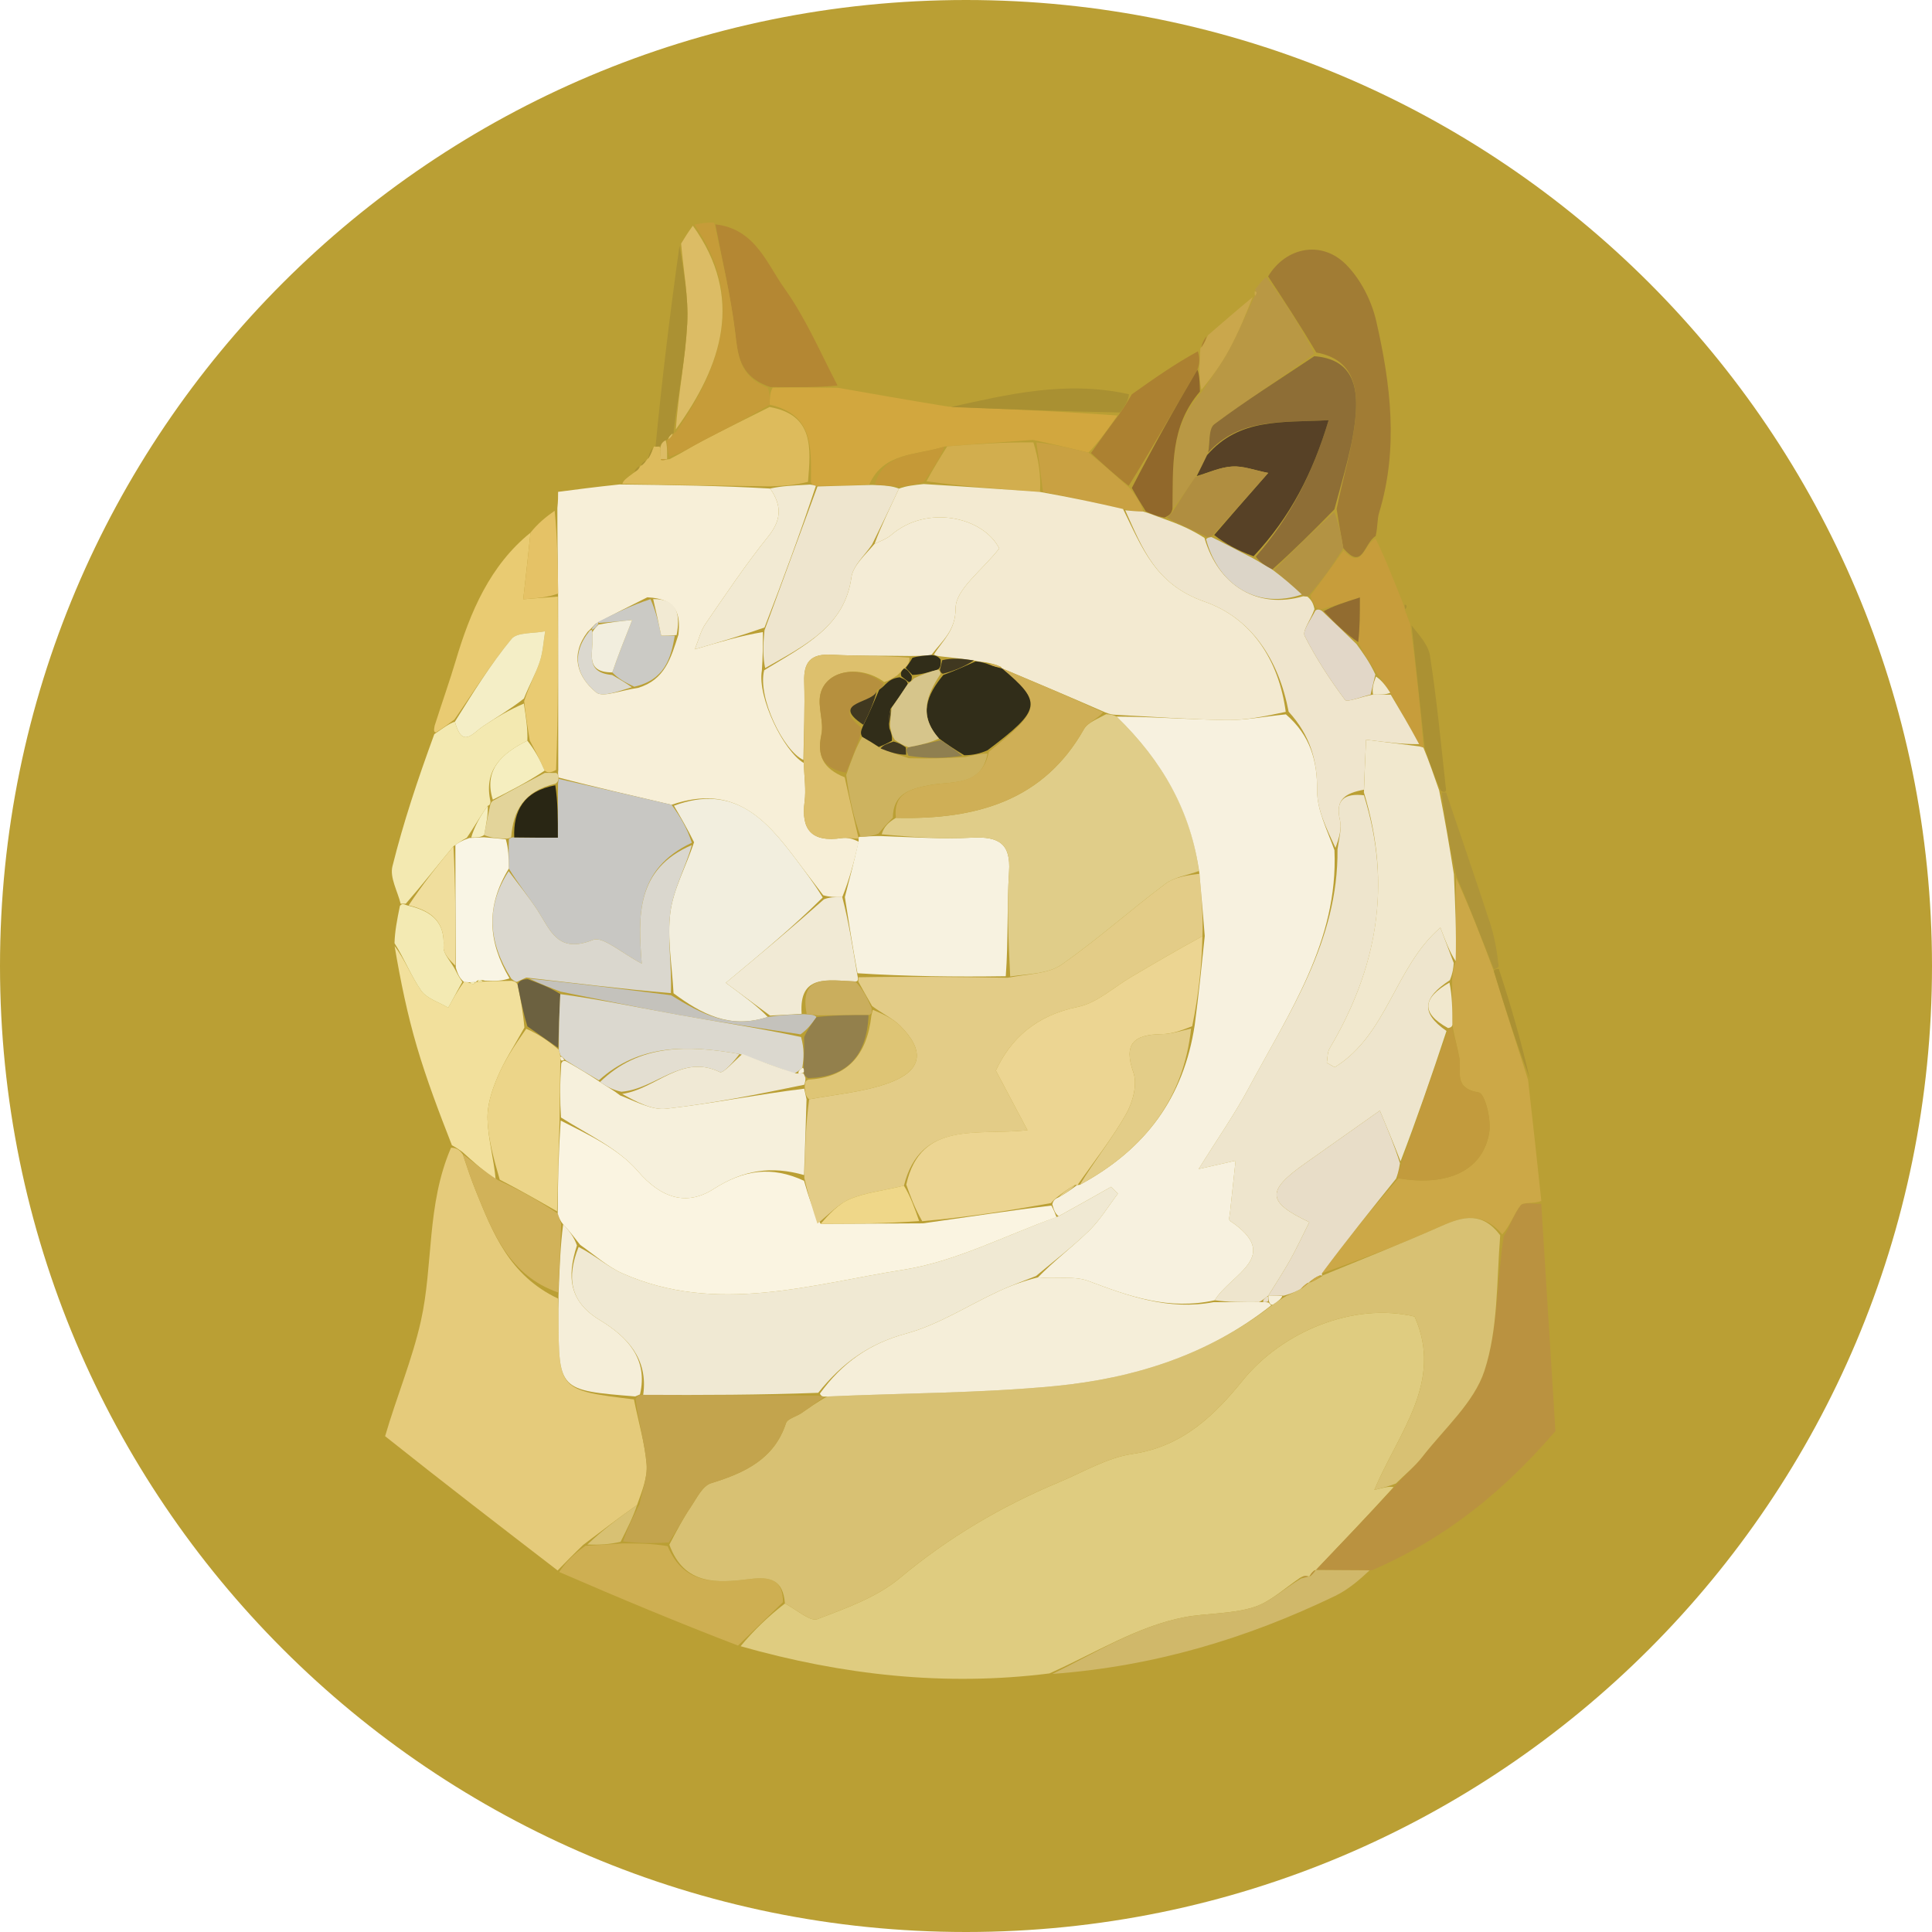 <svg xmlns="http://www.w3.org/2000/svg" xmlns:xlink="http://www.w3.org/1999/xlink" version="1.1" width="24" enable-background="new 0 0 256 256" xml:space="preserve" height="24"><rect id="backgroundrect" width="100%" height="100%" x="0" y="0" fill="none" stroke="none"/>




































































































































<g class="currentLayer" style=""><title>Layer 1</title><path fill="#ba9f34" fill-opacity="1" stroke="none" stroke-opacity="1" stroke-width="1" stroke-dasharray="none" stroke-linejoin="miter" stroke-linecap="butt" stroke-dashoffset="" fill-rule="nonzero" opacity="1" marker-start="" marker-mid="" marker-end="" d="M0,12 C0,5.37 5.37,0 12,0 C18.63,0 24,5.37 24,12 C24,18.63 18.63,24 12,24 C5.37,24 0,18.63 0,12 Z" id="svg_2" class="selected"/><g class=""><path fill="#DFCC80" opacity="1" stroke="none" d="M13.036,20.788 C11.738,20.951 10.467,20.809 9.2,20.45 C9.366,20.25 9.546,20.077 9.751,19.919 C9.903,20 10.066,20.147 10.153,20.114 C10.51,19.978 10.893,19.841 11.176,19.605 C11.776,19.103 12.435,18.713 13.159,18.411 C13.46,18.285 13.755,18.107 14.07,18.061 C14.699,17.969 15.1,17.566 15.438,17.148 C15.919,16.552 16.804,16.171 17.573,16.355 C17.934,17.167 17.375,17.79 17.072,18.509 C17.191,18.478 17.256,18.462 17.312,18.474 C16.984,18.836 16.665,19.169 16.348,19.503 C16.349,19.504 16.349,19.501 16.328,19.508 C16.292,19.538 16.276,19.562 16.263,19.586 C16.266,19.586 16.265,19.582 16.241,19.579 C16.202,19.577 16.186,19.579 16.15,19.6 C15.948,19.737 15.781,19.898 15.581,19.963 C15.306,20.052 14.978,20.039 14.717,20.089 C14.132,20.199 13.594,20.541 13.036,20.788 z" id="svg_6" class=""/><path fill="#E5CB7B" opacity="1" stroke="none" d="M4.784,17.841 C4.928,17.348 5.121,16.888 5.228,16.412 C5.385,15.71 5.296,14.969 5.603,14.257 C5.672,14.258 5.708,14.284 5.749,14.34 C5.805,14.508 5.852,14.648 5.907,14.785 C6.12,15.312 6.326,15.845 6.932,16.131 C6.936,16.236 6.938,16.302 6.938,16.369 C6.942,17.27 6.942,17.27 7.875,17.384 C7.933,17.672 8.01,17.928 8.032,18.188 C8.046,18.352 7.976,18.522 7.914,18.695 C7.68,18.859 7.475,19.017 7.246,19.19 C7.124,19.307 7.025,19.408 6.927,19.509 C6.216,18.962 5.505,18.415 4.784,17.841 z" id="svg_7" class=""/><path fill="#BA9240" opacity="1" stroke="none" d="M16.346,19.503 C16.665,19.169 16.984,18.836 17.331,18.458 C17.463,18.308 17.58,18.212 17.67,18.096 C17.941,17.747 18.311,17.423 18.44,17.029 C18.611,16.506 18.591,15.926 18.68,15.359 C18.765,15.22 18.805,15.08 18.89,14.972 C18.924,14.929 19.058,14.958 19.146,14.955 C19.204,15.883 19.262,16.811 19.322,17.778 C18.693,18.508 17.981,19.101 17.044,19.506 C16.765,19.505 16.555,19.504 16.346,19.503 z" id="svg_8" class=""/><path fill="#CEAF52" opacity="1" stroke="none" d="M6.947,19.528 C7.025,19.408 7.124,19.307 7.273,19.202 C7.448,19.192 7.573,19.185 7.728,19.173 C7.935,19.172 8.112,19.175 8.294,19.207 C8.499,19.698 8.914,19.665 9.316,19.615 C9.575,19.582 9.727,19.627 9.726,19.903 C9.546,20.077 9.366,20.25 9.168,20.442 C8.422,20.156 7.695,19.852 6.947,19.528 z" id="svg_9" class=""/><path fill="#D0B86A" opacity="1" stroke="none" d="M16.348,19.503 C16.555,19.504 16.765,19.505 17.014,19.507 C16.898,19.616 16.753,19.745 16.582,19.827 C15.487,20.354 14.336,20.701 13.073,20.794 C13.594,20.541 14.132,20.199 14.717,20.089 C14.978,20.039 15.306,20.052 15.581,19.963 C15.781,19.898 15.948,19.737 16.16,19.61 C16.216,19.595 16.241,19.588 16.265,19.582 C16.265,19.582 16.266,19.586 16.282,19.576 C16.315,19.544 16.332,19.522 16.349,19.501 C16.349,19.501 16.349,19.504 16.348,19.503 z" id="svg_10" class=""/><path fill="#F7EFD8" opacity="1" stroke="none" d="M6.933,6.11 C7.162,6.08 7.391,6.05 7.696,6.018 C8.368,6.025 8.964,6.034 9.567,6.069 C9.725,6.297 9.699,6.471 9.537,6.672 C9.26,7.017 9.014,7.385 8.764,7.749 C8.702,7.84 8.677,7.953 8.631,8.066 C8.947,7.973 9.212,7.895 9.477,7.852 C9.477,8.026 9.476,8.165 9.464,8.331 C9.407,8.662 9.734,9.33 9.984,9.478 C9.992,9.662 10.014,9.812 9.995,9.957 C9.95,10.305 10.079,10.467 10.459,10.411 C10.527,10.402 10.598,10.42 10.667,10.457 C10.609,10.707 10.552,10.925 10.463,11.144 C10.368,11.144 10.304,11.144 10.226,11.121 C10.103,10.957 9.994,10.817 9.888,10.675 C9.515,10.177 9.117,9.731 8.343,9.997 C7.856,9.883 7.399,9.78 6.937,9.658 C6.934,9.639 6.93,9.602 6.935,9.564 C6.936,8.821 6.932,8.116 6.933,7.373 C6.93,7.004 6.923,6.671 6.924,6.311 C6.933,6.225 6.933,6.168 6.933,6.11 M7.299,7.85 C7.083,8.133 7.165,8.404 7.407,8.602 C7.488,8.668 7.709,8.576 7.926,8.545 C8.258,8.445 8.334,8.179 8.428,7.882 C8.451,7.645 8.426,7.438 8.041,7.42 C7.837,7.522 7.633,7.624 7.397,7.75 C7.377,7.769 7.361,7.791 7.299,7.85 z" id="svg_11" class=""/><path fill="#CCA847" opacity="1" stroke="none" d="M19.147,14.918 C19.058,14.958 18.924,14.929 18.89,14.972 C18.805,15.08 18.765,15.22 18.662,15.334 C18.414,15.049 18.176,15.11 17.908,15.229 C17.419,15.446 16.919,15.642 16.421,15.818 C16.727,15.407 17.035,15.024 17.37,14.637 C17.994,14.744 18.429,14.534 18.501,14.06 C18.525,13.898 18.445,13.583 18.37,13.571 C18.051,13.518 18.157,13.311 18.129,13.144 C18.107,13.016 18.068,12.89 18.042,12.729 C18.043,12.529 18.038,12.365 18.039,12.17 C18.049,12.081 18.054,12.022 18.083,11.94 C18.093,11.577 18.077,11.236 18.089,10.906 C18.263,11.29 18.41,11.663 18.558,12.068 C18.701,12.537 18.842,12.975 18.982,13.413 C19.037,13.903 19.092,14.392 19.147,14.918 z" id="svg_12" class=""/><path fill="#D2A73E" opacity="1" stroke="none" d="M10.409,4.817 C10.841,4.893 11.273,4.969 11.778,5.051 C12.532,5.084 13.212,5.111 13.88,5.162 C13.762,5.333 13.657,5.481 13.521,5.622 C13.283,5.566 13.076,5.515 12.83,5.465 C12.449,5.491 12.108,5.518 11.733,5.547 C11.386,5.66 10.978,5.611 10.798,6.02 C10.558,6.031 10.357,6.037 10.135,6.036 C10.115,6.029 10.075,6.016 10.074,5.982 C10.074,5.56 10.11,5.153 9.561,5.027 C9.563,4.939 9.564,4.881 9.598,4.816 C9.89,4.811 10.15,4.814 10.409,4.817 z" id="svg_13" class=""/><path fill="#A17C34" opacity="1" stroke="none" d="M15.753,3.434 C15.971,3.071 16.415,2.979 16.721,3.286 C16.903,3.469 17.037,3.735 17.095,3.984 C17.276,4.773 17.375,5.572 17.131,6.372 C17.108,6.447 17.117,6.532 17.089,6.659 C16.94,6.749 16.931,7.097 16.687,6.809 C16.658,6.637 16.63,6.495 16.604,6.322 C16.69,5.9 16.817,5.512 16.843,5.119 C16.863,4.809 16.807,4.461 16.352,4.379 C16.152,4.043 15.953,3.738 15.753,3.434 z" id="svg_14" class=""/><path fill="#F2E09C" opacity="1" stroke="none" d="M5.744,14.31 C5.708,14.284 5.672,14.258 5.614,14.227 C5.453,13.816 5.3,13.413 5.179,13.003 C5.062,12.605 4.977,12.198 4.902,11.752 C5.025,11.91 5.105,12.124 5.233,12.307 C5.302,12.405 5.453,12.449 5.568,12.518 C5.626,12.411 5.684,12.305 5.764,12.198 C5.8,12.2 5.814,12.201 5.837,12.212 C5.846,12.221 5.884,12.225 5.884,12.225 C5.884,12.225 5.913,12.199 5.913,12.199 C5.913,12.199 5.913,12.199 5.936,12.198 C5.975,12.195 5.99,12.193 6.038,12.192 C6.159,12.188 6.246,12.184 6.355,12.184 C6.392,12.191 6.406,12.195 6.429,12.227 C6.468,12.416 6.498,12.576 6.514,12.765 C6.391,12.989 6.265,13.177 6.18,13.381 C6.11,13.546 6.05,13.73 6.056,13.904 C6.064,14.154 6.136,14.403 6.158,14.658 C6.006,14.546 5.875,14.428 5.744,14.31 z" id="svg_15" class=""/><path fill="#F3E9B1" opacity="1" stroke="none" d="M4.977,11.227 C4.939,11.071 4.84,10.901 4.875,10.762 C5.01,10.219 5.188,9.686 5.395,9.12 C5.509,9.041 5.578,8.989 5.651,8.965 C5.742,9.302 5.869,9.111 5.999,9.023 C6.163,8.913 6.336,8.813 6.508,8.74 C6.534,8.914 6.557,9.057 6.551,9.201 C6.219,9.364 6.008,9.575 6.093,9.958 C6.092,9.973 6.089,10.003 6.059,10.01 C5.96,10.145 5.892,10.273 5.799,10.407 C5.736,10.441 5.696,10.469 5.633,10.512 C5.427,10.759 5.245,10.993 5.041,11.226 C5.005,11.226 4.991,11.226 4.977,11.227 z" id="svg_16" class=""/><path fill="#E9CB72" opacity="1" stroke="none" d="M6.581,9.199 C6.557,9.057 6.534,8.914 6.511,8.71 C6.577,8.506 6.655,8.369 6.704,8.223 C6.745,8.101 6.751,7.97 6.772,7.842 C6.629,7.871 6.424,7.852 6.355,7.936 C6.094,8.252 5.879,8.601 5.646,8.937 C5.578,8.989 5.509,9.041 5.415,9.099 C5.389,9.092 5.388,9.078 5.399,9.016 C5.495,8.715 5.585,8.463 5.661,8.208 C5.842,7.598 6.088,7.023 6.59,6.617 C6.561,6.906 6.532,7.161 6.5,7.444 C6.687,7.43 6.808,7.42 6.929,7.411 C6.932,8.116 6.936,8.821 6.908,9.564 C6.84,9.602 6.804,9.602 6.766,9.573 C6.703,9.429 6.642,9.314 6.581,9.199 z" id="svg_17" class=""/><path fill="#B99844" opacity="1" stroke="none" d="M15.728,3.441 C15.953,3.738 16.152,4.043 16.326,4.393 C15.894,4.713 15.477,4.977 15.085,5.27 C15.01,5.327 15.032,5.502 14.995,5.653 C14.944,5.759 14.905,5.837 14.848,5.927 C14.743,6.079 14.655,6.218 14.565,6.321 C14.573,5.798 14.532,5.3 14.925,4.875 C15.053,4.685 15.173,4.521 15.268,4.345 C15.385,4.128 15.48,3.9 15.585,3.677 C15.585,3.677 15.585,3.678 15.595,3.671 C15.618,3.639 15.612,3.618 15.587,3.602 C15.626,3.55 15.664,3.499 15.728,3.441 z" id="svg_18" class=""/><path fill="#DDBB5C" opacity="1" stroke="none" d="M9.56,5.056 C10.11,5.153 10.074,5.56 10.037,5.986 C9.855,6.031 9.708,6.037 9.561,6.042 C8.964,6.034 8.368,6.025 7.732,6.01 C7.74,5.97 7.787,5.936 7.868,5.877 C7.926,5.838 7.943,5.817 7.954,5.792 C7.954,5.792 7.952,5.788 7.971,5.781 C8.006,5.752 8.022,5.73 8.039,5.707 C8.039,5.707 8.034,5.707 8.054,5.693 C8.09,5.635 8.107,5.59 8.124,5.546 C8.124,5.546 8.119,5.548 8.141,5.548 C8.163,5.548 8.203,5.542 8.203,5.569 C8.203,5.631 8.203,5.667 8.211,5.714 C8.243,5.719 8.266,5.713 8.289,5.707 C8.289,5.707 8.288,5.707 8.317,5.704 C8.476,5.624 8.602,5.542 8.736,5.472 C9.008,5.33 9.285,5.194 9.56,5.056 z" id="svg_19" class=""/><path fill="#B48733" opacity="1" stroke="none" d="M10.404,4.789 C10.15,4.814 9.89,4.811 9.568,4.808 C9.174,4.675 9.166,4.399 9.13,4.109 C9.075,3.666 8.97,3.227 8.886,2.787 C9.382,2.843 9.523,3.273 9.747,3.586 C10.007,3.95 10.185,4.367 10.404,4.789 z" id="svg_20" class=""/><path fill="#C79D3B" opacity="1" stroke="none" d="M16.689,6.84 C16.931,7.097 16.94,6.749 17.089,6.694 C17.21,6.938 17.308,7.195 17.428,7.493 C17.45,7.548 17.451,7.561 17.451,7.575 C17.467,7.618 17.482,7.66 17.518,7.753 C17.592,8.299 17.645,8.796 17.682,9.287 C17.666,9.282 17.633,9.272 17.629,9.244 C17.509,9.02 17.393,8.825 17.271,8.606 C17.213,8.516 17.162,8.45 17.103,8.359 C17.014,8.224 16.932,8.113 16.872,7.977 C16.893,7.792 16.893,7.63 16.893,7.422 C16.692,7.486 16.561,7.528 16.413,7.569 C16.395,7.568 16.359,7.565 16.35,7.545 C16.313,7.488 16.287,7.451 16.282,7.396 C16.431,7.198 16.56,7.019 16.689,6.84 z" id="svg_21" class=""/><path fill="#C69C39" opacity="1" stroke="none" d="M8.872,2.766 C8.97,3.227 9.075,3.666 9.13,4.109 C9.166,4.399 9.174,4.675 9.536,4.815 C9.564,4.881 9.563,4.939 9.561,5.027 C9.285,5.194 9.008,5.33 8.736,5.472 C8.602,5.542 8.476,5.624 8.317,5.673 C8.287,5.584 8.287,5.523 8.288,5.463 C8.289,5.463 8.287,5.463 8.306,5.455 C8.341,5.425 8.357,5.403 8.373,5.382 C8.372,5.383 8.371,5.381 8.396,5.368 C8.973,4.535 9.247,3.695 8.627,2.79 C8.704,2.775 8.781,2.761 8.872,2.766 z" id="svg_22" class=""/><path fill="#DCBC65" opacity="1" stroke="none" d="M8.607,2.804 C9.247,3.695 8.973,4.535 8.395,5.335 C8.427,4.884 8.514,4.454 8.537,4.02 C8.554,3.691 8.489,3.357 8.461,3.026 C8.503,2.957 8.545,2.888 8.607,2.804 z" id="svg_23" class=""/><path fill="#AC8131" opacity="1" stroke="none" d="M13.552,5.628 C13.657,5.481 13.762,5.333 13.902,5.148 C13.978,5.04 14.019,4.969 14.06,4.898 C14.324,4.711 14.588,4.524 14.881,4.364 C14.906,4.453 14.903,4.516 14.875,4.592 C14.585,5.083 14.318,5.56 14.021,6.035 C13.845,5.898 13.699,5.763 13.552,5.628 z" id="svg_24" class=""/><path fill="#F3EAB3" opacity="1" stroke="none" d="M4.968,11.253 C4.991,11.226 5.005,11.226 5.055,11.246 C5.378,11.319 5.528,11.463 5.51,11.764 C5.505,11.851 5.603,11.943 5.66,12.056 C5.691,12.119 5.717,12.158 5.743,12.198 C5.684,12.305 5.626,12.411 5.568,12.518 C5.453,12.449 5.302,12.405 5.233,12.307 C5.105,12.124 5.025,11.91 4.901,11.717 C4.904,11.576 4.932,11.428 4.968,11.253 z" id="svg_26" class=""/><path fill="#AB9133" opacity="1" stroke="none" d="M8.441,3.054 C8.489,3.357 8.554,3.691 8.537,4.02 C8.514,4.454 8.427,4.884 8.369,5.348 C8.371,5.381 8.372,5.383 8.352,5.388 C8.316,5.416 8.301,5.44 8.287,5.463 C8.287,5.463 8.289,5.463 8.269,5.47 C8.226,5.494 8.211,5.516 8.203,5.542 C8.203,5.542 8.163,5.548 8.143,5.55 C8.222,4.728 8.321,3.905 8.441,3.054 z" id="svg_27" class=""/><path fill="#AF9539" opacity="1" stroke="none" d="M18.556,12.037 C18.41,11.663 18.263,11.29 18.089,10.872 C18.004,10.5 17.948,10.172 17.91,9.845 C17.928,9.845 17.964,9.845 17.964,9.845 C18.147,10.385 18.333,10.925 18.51,11.467 C18.564,11.632 18.595,11.804 18.617,12.005 C18.598,12.037 18.556,12.037 18.556,12.037 z" id="svg_28" class=""/><path fill="#A99032" opacity="1" stroke="none" d="M14.024,4.897 C14.019,4.969 13.978,5.04 13.915,5.124 C13.212,5.111 12.532,5.084 11.812,5.056 C12.504,4.904 13.232,4.722 14.024,4.897 z" id="svg_29" class=""/><path fill="#AB9133" opacity="1" stroke="none" d="M17.963,9.809 C17.964,9.845 17.928,9.845 17.896,9.819 C17.81,9.626 17.754,9.459 17.698,9.293 C17.645,8.796 17.592,8.299 17.535,7.769 C17.611,7.871 17.74,7.999 17.763,8.142 C17.848,8.683 17.899,9.229 17.963,9.809 z" id="svg_30" class=""/><path fill="#CAA74C" opacity="1" stroke="none" d="M14.899,4.578 C14.903,4.516 14.906,4.453 14.91,4.36 C14.91,4.329 14.907,4.327 14.926,4.312 C14.965,4.253 14.985,4.208 15.006,4.164 C15.183,4.011 15.36,3.857 15.561,3.691 C15.48,3.9 15.385,4.128 15.268,4.345 C15.173,4.521 15.053,4.685 14.925,4.843 C14.903,4.747 14.901,4.662 14.899,4.578 z" id="svg_31" class=""/><path fill="#AB9133" opacity="1" stroke="none" d="M18.558,12.068 C18.556,12.037 18.598,12.037 18.619,12.037 C18.766,12.48 18.893,12.924 19.001,13.39 C18.842,12.975 18.701,12.537 18.558,12.068 z" id="svg_32" class=""/><path fill="#AB9133" opacity="1" stroke="none" d="M7.937,5.792 C7.943,5.817 7.926,5.838 7.883,5.862 C7.883,5.845 7.902,5.819 7.937,5.792 z" id="svg_34" class=""/><path fill="#AB9133" opacity="1" stroke="none" d="M8.105,5.562 C8.107,5.59 8.09,5.635 8.055,5.695 C8.053,5.667 8.07,5.622 8.105,5.562 z" id="svg_35" class=""/><path fill="#AC8131" opacity="1" stroke="none" d="M14.985,4.179 C14.985,4.208 14.965,4.253 14.926,4.313 C14.926,4.284 14.945,4.239 14.985,4.179 z" id="svg_36" class=""/><path fill="#CAA74C" opacity="1" stroke="none" d="M15.586,3.621 C15.612,3.618 15.618,3.639 15.594,3.671 C15.584,3.679 15.586,3.64 15.586,3.621 z" id="svg_37" class=""/><path fill="#AB9133" opacity="1" stroke="none" d="M17.461,7.566 C17.451,7.561 17.45,7.548 17.448,7.513 C17.474,7.508 17.482,7.53 17.461,7.566 z" id="svg_38" class=""/><path fill="#AB9133" opacity="1" stroke="none" d="M8.021,5.719 C8.022,5.73 8.006,5.752 7.97,5.783 C7.964,5.768 7.981,5.747 8.021,5.719 z" id="svg_39" class=""/><path fill="#D8C173" opacity="1" stroke="none" d="M16.423,15.847 C16.919,15.642 17.419,15.446 17.908,15.229 C18.176,15.11 18.414,15.049 18.636,15.345 C18.591,15.926 18.611,16.506 18.44,17.029 C18.311,17.423 17.941,17.747 17.67,18.096 C17.58,18.212 17.463,18.308 17.34,18.429 C17.256,18.462 17.191,18.478 17.072,18.509 C17.375,17.79 17.934,17.167 17.573,16.355 C16.804,16.171 15.919,16.552 15.438,17.148 C15.1,17.566 14.699,17.969 14.07,18.061 C13.755,18.107 13.46,18.285 13.159,18.411 C12.435,18.713 11.776,19.103 11.176,19.605 C10.893,19.841 10.51,19.978 10.153,20.114 C10.066,20.147 9.903,20 9.751,19.919 C9.727,19.627 9.575,19.582 9.316,19.615 C8.914,19.665 8.499,19.698 8.315,19.188 C8.413,19.002 8.488,18.858 8.579,18.724 C8.653,18.615 8.726,18.458 8.834,18.425 C9.257,18.295 9.619,18.123 9.764,17.679 C9.782,17.624 9.892,17.598 9.956,17.554 C10.051,17.49 10.143,17.421 10.276,17.348 C11.246,17.304 12.182,17.307 13.107,17.218 C14.086,17.123 15.011,16.832 15.814,16.205 C15.879,16.162 15.921,16.131 15.984,16.096 C16.055,16.066 16.105,16.04 16.176,16.003 C16.22,15.97 16.243,15.949 16.264,15.93 C16.263,15.933 16.258,15.931 16.283,15.929 C16.35,15.9 16.391,15.873 16.43,15.849 C16.428,15.851 16.423,15.847 16.423,15.847 z" id="svg_40" class=""/><path fill="#BA9240" opacity="1" stroke="none" d="M16.241,19.579 C16.241,19.588 16.216,19.595 16.18,19.591 C16.186,19.579 16.202,19.577 16.241,19.579 z" id="svg_41" class=""/><path fill="#BA9240" opacity="1" stroke="none" d="M16.328,19.508 C16.332,19.522 16.315,19.544 16.28,19.575 C16.276,19.562 16.292,19.538 16.328,19.508 z" id="svg_42" class=""/><path fill="#C3A44D" opacity="1" stroke="none" d="M10.236,17.354 C10.143,17.421 10.051,17.49 9.956,17.554 C9.892,17.598 9.782,17.624 9.764,17.679 C9.619,18.123 9.257,18.295 8.834,18.425 C8.726,18.458 8.653,18.615 8.579,18.724 C8.488,18.858 8.413,19.002 8.31,19.16 C8.112,19.175 7.935,19.172 7.74,19.148 C7.795,18.982 7.869,18.836 7.943,18.69 C7.976,18.522 8.046,18.352 8.032,18.188 C8.01,17.928 7.933,17.672 7.895,17.377 C7.924,17.334 7.937,17.328 7.99,17.327 C8.735,17.331 9.442,17.329 10.169,17.338 C10.205,17.35 10.221,17.352 10.236,17.354 z" id="svg_43" class=""/><path fill="#F5EED9" opacity="1" stroke="none" d="M7.95,17.322 C7.937,17.328 7.924,17.334 7.891,17.347 C6.942,17.27 6.942,17.27 6.938,16.369 C6.938,16.302 6.936,16.236 6.938,16.094 C6.951,15.747 6.961,15.474 6.996,15.209 C7.075,15.292 7.131,15.369 7.167,15.471 C7.039,15.863 7.072,16.17 7.452,16.399 C7.793,16.606 8.054,16.881 7.95,17.322 z" id="svg_44" class=""/><path fill="#D1B259" opacity="1" stroke="none" d="M6.971,15.202 C6.961,15.474 6.951,15.747 6.935,16.056 C6.326,15.845 6.12,15.312 5.907,14.785 C5.852,14.648 5.805,14.508 5.749,14.34 C5.875,14.428 6.006,14.546 6.186,14.66 C6.464,14.786 6.692,14.917 6.928,15.074 C6.948,15.134 6.96,15.168 6.971,15.202 z" id="svg_45" class=""/><path fill="#D8C173" opacity="1" stroke="none" d="M7.914,18.695 C7.869,18.836 7.795,18.982 7.709,19.153 C7.573,19.185 7.448,19.192 7.296,19.187 C7.475,19.017 7.68,18.859 7.914,18.695 z" id="svg_46" class=""/><path fill="#F7F2E0" opacity="1" stroke="none" d="M10.495,11.144 C10.552,10.925 10.609,10.707 10.666,10.448 C10.666,10.408 10.66,10.391 10.691,10.395 C10.783,10.392 10.844,10.384 10.945,10.386 C11.348,10.401 11.712,10.425 12.073,10.406 C12.409,10.388 12.558,10.481 12.535,10.828 C12.507,11.255 12.527,11.683 12.494,12.127 C11.864,12.136 11.265,12.129 10.652,12.09 C10.59,11.755 10.543,11.449 10.495,11.144 z" id="svg_47" class=""/><path fill="#F2EEDE" opacity="1" stroke="none" d="M8.372,10.009 C9.117,9.731 9.515,10.177 9.888,10.675 C9.994,10.817 10.103,10.957 10.22,11.149 C9.852,11.513 9.476,11.827 9.016,12.209 C9.271,12.398 9.418,12.507 9.537,12.633 C9.066,12.788 8.713,12.594 8.367,12.339 C8.348,11.984 8.286,11.651 8.328,11.33 C8.366,11.043 8.52,10.77 8.622,10.463 C8.538,10.293 8.455,10.151 8.372,10.009 z" id="svg_48" class=""/><path fill="#F4ECD6" opacity="1" stroke="none" d="M9.98,9.44 C9.734,9.33 9.407,8.662 9.493,8.326 C9.997,8.018 10.494,7.781 10.577,7.17 C10.597,7.026 10.745,6.897 10.864,6.756 C10.953,6.716 11.02,6.69 11.071,6.646 C11.51,6.266 12.211,6.417 12.413,6.813 C12.198,7.088 11.871,7.321 11.871,7.554 C11.871,7.834 11.712,7.951 11.569,8.137 C11.472,8.146 11.407,8.149 11.303,8.149 C10.952,8.143 10.641,8.15 10.331,8.133 C10.066,8.118 9.983,8.229 9.99,8.468 C10,8.791 9.985,9.116 9.98,9.44 z" id="svg_49" class=""/><path fill="#C8C7C3" opacity="1" stroke="none" d="M8.343,9.997 C8.455,10.151 8.538,10.293 8.594,10.469 C7.898,10.795 7.926,11.382 7.972,11.97 C7.722,11.84 7.488,11.628 7.369,11.675 C6.929,11.852 6.839,11.559 6.68,11.312 C6.57,11.143 6.44,10.985 6.321,10.789 C6.32,10.649 6.317,10.541 6.322,10.424 C6.331,10.416 6.35,10.4 6.388,10.403 C6.587,10.406 6.749,10.406 6.93,10.406 C6.93,10.167 6.93,9.96 6.932,9.734 C6.934,9.714 6.941,9.676 6.941,9.676 C7.399,9.78 7.856,9.883 8.343,9.997 z" id="svg_50" class=""/><path fill="#EEE5CE" opacity="1" stroke="none" d="M10.834,6.762 C10.745,6.897 10.597,7.026 10.577,7.17 C10.494,7.781 9.997,8.018 9.505,8.299 C9.476,8.165 9.477,8.026 9.497,7.83 C9.729,7.196 9.942,6.619 10.155,6.043 C10.357,6.037 10.558,6.031 10.832,6.024 C10.993,6.03 11.083,6.036 11.167,6.07 C11.051,6.319 10.943,6.54 10.834,6.762 z" id="svg_51" class=""/><path fill="#F1EAD5" opacity="1" stroke="none" d="M9.566,12.616 C9.418,12.507 9.271,12.398 9.016,12.209 C9.476,11.827 9.852,11.513 10.235,11.172 C10.304,11.144 10.368,11.144 10.463,11.144 C10.543,11.449 10.59,11.755 10.65,12.109 C10.662,12.158 10.663,12.195 10.626,12.192 C10.284,12.179 9.924,12.095 9.958,12.594 C9.804,12.604 9.685,12.61 9.566,12.616 z" id="svg_52" class=""/><path fill="#DDC06D" opacity="1" stroke="none" d="M9.984,9.478 C9.985,9.116 10,8.791 9.99,8.468 C9.983,8.229 10.066,8.118 10.331,8.133 C10.641,8.15 10.952,8.143 11.296,8.169 C11.303,8.227 11.277,8.262 11.231,8.304 C11.197,8.334 11.182,8.357 11.146,8.389 C11.086,8.426 11.049,8.454 10.984,8.472 C10.683,8.252 10.268,8.323 10.193,8.616 C10.152,8.776 10.238,8.965 10.203,9.128 C10.147,9.392 10.227,9.548 10.493,9.656 C10.551,9.921 10.605,10.156 10.66,10.391 C10.66,10.391 10.666,10.408 10.667,10.417 C10.598,10.42 10.527,10.402 10.459,10.411 C10.079,10.467 9.95,10.305 9.995,9.957 C10.014,9.812 9.992,9.662 9.984,9.478 z" id="svg_53" class=""/><path fill="#F2EAD3" opacity="1" stroke="none" d="M10.135,6.036 C9.942,6.619 9.729,7.196 9.497,7.795 C9.212,7.895 8.947,7.973 8.631,8.066 C8.677,7.953 8.702,7.84 8.764,7.749 C9.014,7.385 9.26,7.017 9.537,6.672 C9.699,6.471 9.725,6.297 9.567,6.069 C9.708,6.037 9.855,6.031 10.038,6.021 C10.075,6.016 10.115,6.029 10.135,6.036 z" id="svg_54" class=""/><path fill="#CBCAC5" opacity="1" stroke="none" d="M7.429,7.726 C7.633,7.624 7.837,7.522 8.081,7.443 C8.152,7.604 8.182,7.742 8.214,7.896 C8.25,7.896 8.316,7.896 8.383,7.896 C8.334,8.179 8.258,8.445 7.879,8.531 C7.757,8.473 7.681,8.429 7.606,8.353 C7.679,8.14 7.751,7.959 7.853,7.702 C7.727,7.715 7.586,7.729 7.442,7.738 C7.437,7.734 7.429,7.726 7.429,7.726 z" id="svg_55" class=""/><path fill="#E5C266" opacity="1" stroke="none" d="M6.59,6.617 C6.681,6.504 6.772,6.428 6.89,6.345 C6.923,6.671 6.93,7.004 6.933,7.373 C6.808,7.42 6.687,7.43 6.5,7.444 C6.532,7.161 6.561,6.906 6.59,6.617 z" id="svg_56" class=""/><path fill="#E3D49A" opacity="1" stroke="none" d="M6.937,9.658 C6.941,9.676 6.934,9.714 6.9,9.735 C6.502,9.829 6.375,10.077 6.35,10.4 C6.35,10.4 6.331,10.416 6.293,10.418 C6.173,10.414 6.092,10.408 6.014,10.373 C6.041,10.231 6.065,10.117 6.089,10.003 C6.089,10.003 6.092,9.973 6.121,9.949 C6.355,9.817 6.562,9.709 6.768,9.601 C6.804,9.602 6.84,9.602 6.903,9.602 C6.93,9.602 6.934,9.639 6.937,9.658 z" id="svg_57" class=""/><path fill="#DBD8CF" opacity="1" stroke="none" d="M7.605,8.385 C7.681,8.429 7.757,8.473 7.849,8.537 C7.709,8.576 7.488,8.668 7.407,8.602 C7.165,8.404 7.083,8.133 7.326,7.834 C7.354,7.818 7.357,7.823 7.357,7.856 C7.389,8.079 7.235,8.352 7.605,8.385 z" id="svg_58" class=""/><path fill="#F2EAD3" opacity="1" stroke="none" d="M8.405,7.889 C8.316,7.896 8.25,7.896 8.214,7.896 C8.182,7.742 8.152,7.604 8.114,7.442 C8.426,7.438 8.451,7.645 8.405,7.889 z" id="svg_59" class=""/><path fill="#CBCAC5" opacity="1" stroke="none" d="M7.351,7.816 C7.361,7.791 7.377,7.769 7.413,7.738 C7.429,7.726 7.437,7.734 7.43,7.754 C7.403,7.794 7.382,7.811 7.357,7.823 C7.357,7.823 7.354,7.818 7.351,7.816 z" id="svg_60" class=""/><path fill="#EEE5CD" opacity="1" stroke="none" d="M18.059,11.963 C18.054,12.022 18.049,12.081 18.011,12.176 C17.675,12.395 17.644,12.582 17.969,12.807 C17.779,13.382 17.592,13.922 17.398,14.427 C17.316,14.213 17.24,14.034 17.141,13.796 C16.791,14.044 16.5,14.248 16.21,14.454 C15.73,14.793 15.735,14.932 16.265,15.182 C16.187,15.338 16.113,15.496 16.028,15.649 C15.943,15.801 15.847,15.947 15.755,16.095 C15.755,16.095 15.756,16.095 15.74,16.106 C15.703,16.133 15.686,16.152 15.639,16.175 C15.43,16.176 15.252,16.176 15.09,16.152 C15.283,15.829 15.941,15.608 15.279,15.166 C15.26,15.153 15.277,15.089 15.281,15.049 C15.303,14.838 15.327,14.626 15.349,14.418 C15.243,14.442 15.105,14.473 14.89,14.522 C15.127,14.141 15.339,13.839 15.511,13.517 C16.01,12.585 16.627,11.689 16.615,10.55 C16.635,10.41 16.67,10.291 16.645,10.185 C16.584,9.929 16.712,9.853 16.943,9.879 C17.298,11.011 17.099,12.04 16.518,13.022 C16.488,13.073 16.493,13.142 16.482,13.202 C16.514,13.221 16.547,13.239 16.58,13.258 C17.236,12.853 17.326,12.011 17.893,11.523 C17.957,11.691 18.008,11.827 18.059,11.963 z" id="svg_61" class=""/><path fill="#F1E8CE" opacity="1" stroke="none" d="M18.083,11.94 C18.008,11.827 17.957,11.691 17.893,11.523 C17.326,12.011 17.236,12.853 16.58,13.258 C16.547,13.239 16.514,13.221 16.482,13.202 C16.493,13.142 16.488,13.073 16.518,13.022 C17.099,12.04 17.298,11.011 16.943,9.844 C16.952,9.573 16.962,9.372 16.97,9.189 C17.228,9.221 17.43,9.247 17.633,9.272 C17.633,9.272 17.666,9.282 17.682,9.287 C17.754,9.459 17.81,9.626 17.878,9.819 C17.948,10.172 18.004,10.5 18.061,10.861 C18.077,11.236 18.093,11.577 18.083,11.94 z" id="svg_62" class=""/><path fill="#E8DDC8" opacity="1" stroke="none" d="M15.755,16.096 C15.847,15.947 15.943,15.801 16.028,15.649 C16.113,15.496 16.187,15.338 16.265,15.182 C15.735,14.932 15.73,14.793 16.21,14.454 C16.5,14.248 16.791,14.044 17.141,13.796 C17.24,14.034 17.316,14.213 17.391,14.45 C17.375,14.551 17.359,14.596 17.343,14.641 C17.035,15.024 16.727,15.407 16.421,15.818 C16.423,15.847 16.428,15.851 16.404,15.842 C16.339,15.865 16.298,15.898 16.258,15.931 C16.258,15.931 16.263,15.933 16.242,15.939 C16.199,15.968 16.177,15.991 16.155,16.013 C16.105,16.04 16.055,16.066 15.949,16.095 C15.847,16.097 15.801,16.096 15.755,16.096 z" id="svg_63" class=""/><path fill="#C29B3D" opacity="1" stroke="none" d="M17.37,14.637 C17.359,14.596 17.375,14.551 17.398,14.484 C17.592,13.922 17.779,13.382 17.985,12.805 C18.004,12.768 18.037,12.764 18.037,12.764 C18.068,12.89 18.107,13.016 18.129,13.144 C18.157,13.311 18.051,13.518 18.37,13.571 C18.445,13.583 18.525,13.898 18.501,14.06 C18.429,14.534 17.994,14.744 17.37,14.637 z" id="svg_64" class=""/><path fill="#F1E8CE" opacity="1" stroke="none" d="M18.042,12.729 C18.037,12.764 18.004,12.768 17.988,12.771 C17.644,12.582 17.675,12.395 18.006,12.206 C18.038,12.365 18.043,12.529 18.042,12.729 z" id="svg_65" class=""/><path fill="#D2AE4E" opacity="1" stroke="none" d="M11.766,5.545 C12.108,5.518 12.449,5.491 12.837,5.496 C12.907,5.721 12.931,5.915 12.919,6.111 C12.424,6.077 11.966,6.042 11.509,5.979 C11.596,5.816 11.681,5.681 11.766,5.545 z" id="svg_66" class=""/><path fill="#C9A142" opacity="1" stroke="none" d="M12.956,6.109 C12.931,5.915 12.907,5.721 12.875,5.496 C13.076,5.515 13.283,5.566 13.521,5.622 C13.699,5.763 13.845,5.898 14.029,6.06 C14.123,6.175 14.178,6.264 14.202,6.355 C14.106,6.352 14.042,6.345 13.951,6.323 C13.601,6.241 13.279,6.175 12.956,6.109 z" id="svg_67" class=""/><path fill="#C59937" opacity="1" stroke="none" d="M11.733,5.547 C11.681,5.681 11.596,5.816 11.476,5.985 C11.352,6.026 11.263,6.035 11.174,6.043 C11.083,6.036 10.993,6.03 10.869,6.019 C10.978,5.611 11.386,5.66 11.733,5.547 z" id="svg_68" class=""/><path fill="#8E6E36" opacity="1" stroke="none" d="M15.008,5.623 C15.032,5.502 15.01,5.327 15.085,5.27 C15.477,4.977 15.894,4.713 16.327,4.425 C16.807,4.461 16.863,4.809 16.843,5.119 C16.817,5.512 16.69,5.9 16.576,6.328 C16.306,6.603 16.067,6.841 15.804,7.075 C15.711,7.024 15.644,6.978 15.6,6.915 C16.035,6.418 16.308,5.874 16.505,5.22 C15.923,5.251 15.398,5.189 15.008,5.623 z" id="svg_69" class=""/><path fill="#B39343" opacity="1" stroke="none" d="M15.828,7.079 C16.067,6.841 16.306,6.603 16.574,6.36 C16.63,6.495 16.658,6.637 16.687,6.809 C16.56,7.019 16.431,7.198 16.263,7.394 C16.224,7.41 16.188,7.407 16.172,7.385 C16.047,7.268 15.937,7.174 15.828,7.079 z" id="svg_70" class=""/><path fill="#DAD7CE" opacity="1" stroke="none" d="M6.319,10.822 C6.44,10.985 6.57,11.143 6.68,11.312 C6.839,11.559 6.929,11.852 7.369,11.675 C7.488,11.628 7.722,11.84 7.972,11.97 C7.926,11.382 7.898,10.795 8.594,10.498 C8.52,10.77 8.366,11.043 8.328,11.33 C8.286,11.651 8.348,11.984 8.334,12.337 C7.72,12.286 7.137,12.211 6.537,12.144 C6.487,12.166 6.454,12.182 6.421,12.198 C6.406,12.195 6.392,12.191 6.351,12.157 C6.058,11.692 6.036,11.257 6.319,10.822 z" id="svg_71" class=""/><path fill="#ECD589" opacity="1" stroke="none" d="M6.92,15.048 C6.692,14.917 6.464,14.786 6.208,14.654 C6.136,14.403 6.064,14.154 6.056,13.904 C6.05,13.73 6.11,13.546 6.18,13.381 C6.265,13.177 6.391,12.989 6.537,12.78 C6.695,12.849 6.815,12.933 6.942,13.041 C6.954,13.081 6.958,13.097 6.961,13.129 C6.959,13.144 6.965,13.175 6.96,13.211 C6.955,13.463 6.955,13.679 6.951,13.933 C6.938,14.33 6.929,14.689 6.92,15.048 z" id="svg_72" class=""/><path fill="#F9F5E5" opacity="1" stroke="none" d="M6.321,10.789 C6.036,11.257 6.058,11.692 6.329,12.153 C6.246,12.184 6.159,12.188 6.027,12.183 C5.954,12.164 5.93,12.172 5.913,12.199 C5.913,12.199 5.913,12.199 5.892,12.2 C5.856,12.201 5.842,12.202 5.828,12.202 C5.814,12.201 5.8,12.2 5.764,12.198 C5.717,12.158 5.691,12.119 5.662,12.019 C5.658,11.471 5.658,10.984 5.657,10.497 C5.696,10.469 5.736,10.441 5.83,10.41 C5.928,10.404 5.97,10.403 6.012,10.401 C6.092,10.408 6.173,10.414 6.283,10.426 C6.317,10.541 6.32,10.649 6.321,10.789 z" id="svg_73" class=""/><path fill="#6C6140" opacity="1" stroke="none" d="M6.934,13.017 C6.815,12.933 6.695,12.849 6.552,12.75 C6.498,12.576 6.468,12.416 6.429,12.227 C6.454,12.182 6.487,12.166 6.557,12.164 C6.718,12.224 6.841,12.272 6.96,12.349 C6.948,12.592 6.941,12.804 6.934,13.017 z" id="svg_74" class=""/><path fill="#F3EAB3" opacity="1" stroke="none" d="M5.837,12.212 C5.842,12.202 5.856,12.201 5.891,12.2 C5.913,12.199 5.884,12.225 5.884,12.225 C5.884,12.225 5.846,12.221 5.837,12.212 z" id="svg_75" class=""/><path fill="#F3EAB3" opacity="1" stroke="none" d="M5.936,12.198 C5.93,12.172 5.954,12.164 5.994,12.183 C5.99,12.193 5.975,12.195 5.936,12.198 z" id="svg_76" class=""/><path fill="#F4EEC6" opacity="1" stroke="none" d="M5.651,8.965 C5.879,8.601 6.094,8.252 6.355,7.936 C6.424,7.852 6.629,7.871 6.772,7.842 C6.751,7.97 6.745,8.101 6.704,8.223 C6.655,8.369 6.577,8.506 6.508,8.678 C6.336,8.813 6.163,8.913 5.999,9.023 C5.869,9.111 5.742,9.302 5.651,8.965 z" id="svg_77" class=""/><path fill="#F0DE9D" opacity="1" stroke="none" d="M5.633,10.512 C5.658,10.984 5.658,11.471 5.657,11.996 C5.603,11.943 5.505,11.851 5.51,11.764 C5.528,11.463 5.378,11.319 5.077,11.246 C5.245,10.993 5.427,10.759 5.633,10.512 z" id="svg_78" class=""/><path fill="#F5EEBF" opacity="1" stroke="none" d="M6.766,9.573 C6.562,9.709 6.355,9.817 6.122,9.934 C6.008,9.575 6.219,9.364 6.551,9.201 C6.642,9.314 6.703,9.429 6.766,9.573 z" id="svg_79" class=""/><path fill="#F5EEBF" opacity="1" stroke="none" d="M6.014,10.373 C5.97,10.403 5.928,10.404 5.854,10.403 C5.892,10.273 5.96,10.145 6.059,10.01 C6.065,10.117 6.041,10.231 6.014,10.373 z" id="svg_80" class=""/><path fill="#574126" opacity="1" stroke="none" d="M14.995,5.653 C15.398,5.189 15.923,5.251 16.505,5.22 C16.308,5.874 16.035,6.418 15.572,6.91 C15.369,6.836 15.219,6.753 15.083,6.646 C15.293,6.401 15.487,6.179 15.754,5.875 C15.582,5.841 15.442,5.786 15.306,5.795 C15.157,5.804 15.013,5.871 14.866,5.914 C14.905,5.837 14.944,5.759 14.995,5.653 z" id="svg_81" class=""/><path fill="#B08E40" opacity="1" stroke="none" d="M14.848,5.927 C15.013,5.871 15.157,5.804 15.306,5.795 C15.442,5.786 15.582,5.841 15.754,5.875 C15.487,6.179 15.293,6.401 15.065,6.649 C15.031,6.674 14.993,6.678 14.972,6.659 C14.794,6.574 14.636,6.508 14.494,6.429 C14.532,6.399 14.551,6.379 14.567,6.356 C14.655,6.218 14.743,6.079 14.848,5.927 z" id="svg_82" class=""/><path fill="#91682B" opacity="1" stroke="none" d="M14.565,6.321 C14.551,6.379 14.532,6.399 14.467,6.429 C14.361,6.412 14.298,6.382 14.234,6.352 C14.178,6.264 14.123,6.175 14.06,6.062 C14.318,5.56 14.585,5.083 14.875,4.592 C14.901,4.662 14.903,4.747 14.906,4.864 C14.532,5.3 14.573,5.798 14.565,6.321 z" id="svg_83" class=""/><path fill="#DCBC65" opacity="1" stroke="none" d="M8.203,5.569 C8.211,5.516 8.226,5.494 8.268,5.469 C8.287,5.523 8.287,5.584 8.287,5.676 C8.288,5.707 8.289,5.707 8.267,5.705 C8.231,5.702 8.217,5.702 8.202,5.702 C8.203,5.667 8.203,5.631 8.203,5.569 z" id="svg_84" class=""/><path fill="#C69C39" opacity="1" stroke="none" d="M8.211,5.714 C8.217,5.702 8.231,5.702 8.267,5.704 C8.266,5.713 8.243,5.719 8.211,5.714 z" id="svg_85" class=""/><path fill="#EFE5CD" opacity="1" stroke="none" d="M14.202,6.355 C14.298,6.382 14.361,6.412 14.452,6.443 C14.636,6.508 14.794,6.574 14.962,6.682 C15.14,7.29 15.636,7.568 16.188,7.407 C16.188,7.407 16.224,7.41 16.242,7.412 C16.287,7.451 16.313,7.488 16.329,7.567 C16.278,7.709 16.175,7.837 16.208,7.902 C16.349,8.179 16.521,8.444 16.709,8.695 C16.734,8.728 16.916,8.653 17.057,8.628 C17.152,8.629 17.214,8.63 17.277,8.63 C17.393,8.825 17.509,9.02 17.629,9.244 C17.43,9.247 17.228,9.221 16.97,9.189 C16.962,9.372 16.952,9.573 16.943,9.81 C16.712,9.853 16.584,9.929 16.645,10.185 C16.67,10.291 16.635,10.41 16.59,10.533 C16.484,10.303 16.361,10.063 16.362,9.823 C16.365,9.452 16.279,9.138 16.008,8.841 C15.886,8.2 15.549,7.678 14.963,7.474 C14.351,7.26 14.19,6.807 13.978,6.339 C14.042,6.345 14.106,6.352 14.202,6.355 z" id="svg_86" class=""/><path fill="#E2D7C8" opacity="1" stroke="none" d="M17.026,8.628 C16.916,8.653 16.734,8.728 16.709,8.695 C16.521,8.444 16.349,8.179 16.208,7.902 C16.175,7.837 16.278,7.709 16.339,7.587 C16.359,7.565 16.395,7.568 16.426,7.593 C16.588,7.745 16.719,7.873 16.851,8.001 C16.932,8.113 17.014,8.224 17.085,8.379 C17.059,8.492 17.042,8.56 17.026,8.628 z" id="svg_87" class=""/><path fill="#926C30" opacity="1" stroke="none" d="M16.872,7.977 C16.719,7.873 16.588,7.745 16.444,7.593 C16.561,7.528 16.692,7.486 16.893,7.422 C16.893,7.63 16.893,7.792 16.872,7.977 z" id="svg_88" class=""/><path fill="#F1E8CE" opacity="1" stroke="none" d="M17.057,8.628 C17.042,8.56 17.059,8.492 17.093,8.404 C17.162,8.45 17.213,8.516 17.271,8.606 C17.214,8.63 17.152,8.629 17.057,8.628 z" id="svg_89" class=""/><path fill="#DCBC65" opacity="1" stroke="none" d="M8.306,5.455 C8.301,5.44 8.316,5.416 8.352,5.387 C8.357,5.403 8.341,5.425 8.306,5.455 z" id="svg_90" class=""/><path fill="#F5EED9" opacity="1" stroke="none" d="M15.075,16.176 C15.252,16.176 15.43,16.176 15.66,16.175 C15.713,16.175 15.755,16.176 15.764,16.186 C15.773,16.196 15.791,16.216 15.791,16.216 C15.011,16.832 14.086,17.123 13.107,17.218 C12.182,17.307 11.246,17.304 10.276,17.348 C10.221,17.352 10.205,17.35 10.185,17.312 C10.461,16.931 10.796,16.691 11.257,16.566 C11.661,16.456 12.025,16.216 12.409,16.039 C12.559,15.969 12.716,15.913 12.894,15.868 C13.119,15.891 13.342,15.846 13.519,15.912 C14.023,16.103 14.52,16.28 15.075,16.176 z" id="svg_91" class=""/><path fill="#CCA847" opacity="1" stroke="none" d="M16.283,15.929 C16.298,15.898 16.339,15.865 16.406,15.839 C16.391,15.873 16.35,15.9 16.283,15.929 z" id="svg_92" class=""/><path fill="#F5EED9" opacity="1" stroke="none" d="M15.755,16.095 C15.801,16.096 15.847,16.097 15.928,16.099 C15.921,16.131 15.879,16.162 15.814,16.205 C15.791,16.216 15.773,16.196 15.764,16.166 C15.755,16.135 15.756,16.095 15.756,16.095 C15.756,16.095 15.755,16.095 15.755,16.095 z" id="svg_93" class=""/><path fill="#CCA847" opacity="1" stroke="none" d="M16.176,16.003 C16.177,15.991 16.199,15.968 16.243,15.936 C16.243,15.949 16.22,15.97 16.176,16.003 z" id="svg_94" class=""/><path fill="#F0E9D3" opacity="1" stroke="none" d="M12.87,15.851 C12.716,15.913 12.559,15.969 12.409,16.039 C12.025,16.216 11.661,16.456 11.257,16.566 C10.796,16.691 10.461,16.931 10.164,17.302 C9.442,17.329 8.735,17.331 7.99,17.327 C8.054,16.881 7.793,16.606 7.452,16.399 C7.072,16.17 7.039,15.863 7.188,15.49 C7.396,15.597 7.551,15.738 7.734,15.819 C8.9,16.335 10.073,15.954 11.223,15.773 C11.877,15.67 12.492,15.345 13.151,15.108 C13.386,14.979 13.594,14.861 13.803,14.743 C13.831,14.771 13.859,14.8 13.887,14.828 C13.769,14.983 13.668,15.153 13.529,15.289 C13.323,15.489 13.091,15.665 12.87,15.851 z" id="svg_95" class=""/><path fill="#FAF4E1" opacity="1" stroke="none" d="M13.124,15.12 C12.492,15.345 11.877,15.67 11.223,15.773 C10.073,15.954 8.9,16.335 7.734,15.819 C7.551,15.738 7.396,15.597 7.207,15.464 C7.131,15.369 7.075,15.292 6.996,15.209 C6.96,15.168 6.948,15.134 6.928,15.074 C6.929,14.689 6.938,14.33 6.965,13.92 C7.301,14.092 7.68,14.266 7.923,14.548 C8.212,14.885 8.528,14.986 8.865,14.77 C9.239,14.531 9.585,14.482 9.988,14.668 C10.045,14.868 10.1,15.034 10.194,15.203 C10.631,15.202 11.029,15.198 11.464,15.197 C12.016,15.12 12.53,15.04 13.061,14.976 C13.093,15.035 13.109,15.078 13.124,15.12 z" id="svg_96" class=""/><path fill="#E3CC87" opacity="1" stroke="none" d="M10.154,15.2 C10.1,15.034 10.045,14.868 9.991,14.63 C10.001,14.258 10.01,13.957 10.052,13.656 C10.41,13.591 10.75,13.562 11.055,13.448 C11.459,13.296 11.49,13.052 11.185,12.745 C11.093,12.652 10.962,12.594 10.833,12.497 C10.766,12.381 10.715,12.288 10.663,12.195 C10.663,12.195 10.662,12.158 10.664,12.14 C11.265,12.129 11.864,12.136 12.518,12.146 C12.779,12.097 13.024,12.097 13.184,11.985 C13.632,11.673 14.039,11.307 14.476,10.98 C14.589,10.895 14.753,10.872 14.9,10.854 C14.925,11.134 14.946,11.381 14.937,11.63 C14.624,11.8 14.34,11.967 14.056,12.134 C13.835,12.263 13.629,12.459 13.39,12.508 C12.869,12.614 12.557,12.902 12.371,13.299 C12.506,13.554 12.622,13.773 12.764,14.04 C12.142,14.109 11.434,13.915 11.229,14.729 C10.986,14.789 10.76,14.812 10.561,14.894 C10.408,14.958 10.289,15.096 10.154,15.2 z" id="svg_97" class=""/><path fill="#E0CD89" opacity="1" stroke="none" d="M14.894,10.82 C14.753,10.872 14.589,10.895 14.476,10.98 C14.039,11.307 13.632,11.673 13.184,11.985 C13.024,12.097 12.779,12.097 12.549,12.13 C12.527,11.683 12.507,11.255 12.535,10.828 C12.558,10.481 12.409,10.388 12.073,10.406 C11.712,10.425 11.348,10.401 10.953,10.364 C10.978,10.274 11.034,10.216 11.129,10.16 C12.138,10.185 12.966,9.941 13.465,9.058 C13.511,8.976 13.631,8.933 13.74,8.872 C13.792,8.875 13.822,8.877 13.871,8.902 C14.438,9.453 14.795,10.074 14.894,10.82 z" id="svg_98" class=""/><path fill="#CDB35F" opacity="1" stroke="none" d="M11.091,10.158 C11.034,10.216 10.978,10.274 10.914,10.354 C10.844,10.384 10.783,10.392 10.691,10.395 C10.605,10.156 10.551,9.921 10.512,9.628 C10.581,9.428 10.634,9.285 10.711,9.153 C10.797,9.202 10.857,9.24 10.94,9.298 C11.062,9.347 11.161,9.376 11.29,9.419 C11.536,9.426 11.751,9.419 11.99,9.405 C12.092,9.38 12.171,9.362 12.267,9.362 C12.195,9.772 11.825,9.701 11.556,9.752 C11.29,9.802 11.096,9.863 11.091,10.158 z" id="svg_99" class=""/><path fill="#C4C2BC" opacity="1" stroke="none" d="M6.965,12.319 C6.841,12.272 6.718,12.224 6.574,12.157 C7.137,12.211 7.72,12.286 8.336,12.363 C8.713,12.594 9.066,12.788 9.537,12.633 C9.685,12.61 9.804,12.604 9.985,12.598 C10.084,12.603 10.12,12.608 10.143,12.635 C10.081,12.722 10.032,12.786 9.944,12.849 C9.412,12.768 8.918,12.694 8.426,12.606 C7.937,12.518 7.452,12.415 6.965,12.319 z" id="svg_100" class=""/><path fill="#F3EAD1" opacity="1" stroke="none" d="M13.852,8.879 C13.822,8.877 13.792,8.875 13.726,8.848 C13.274,8.65 12.859,8.476 12.446,8.302 C12.448,8.302 12.449,8.305 12.434,8.285 C12.371,8.254 12.322,8.243 12.248,8.228 C12.188,8.221 12.154,8.219 12.097,8.204 C11.954,8.182 11.834,8.171 11.696,8.155 C11.65,8.15 11.624,8.144 11.601,8.131 C11.712,7.951 11.871,7.834 11.871,7.554 C11.871,7.321 12.198,7.088 12.413,6.813 C12.211,6.417 11.51,6.266 11.071,6.646 C11.02,6.69 10.953,6.716 10.864,6.756 C10.943,6.54 11.051,6.319 11.167,6.07 C11.263,6.035 11.352,6.026 11.475,6.013 C11.966,6.042 12.424,6.077 12.919,6.111 C13.279,6.175 13.601,6.241 13.951,6.323 C14.19,6.807 14.351,7.26 14.963,7.474 C15.549,7.678 15.886,8.2 15.972,8.843 C15.703,8.901 15.467,8.949 15.232,8.945 C14.772,8.938 14.312,8.903 13.852,8.879 z" id="svg_101" class=""/><path fill="#312D19" opacity="1" stroke="none" d="M11.569,8.137 C11.624,8.144 11.65,8.15 11.686,8.195 C11.689,8.268 11.683,8.294 11.648,8.319 C11.534,8.349 11.448,8.381 11.334,8.384 C11.288,8.336 11.269,8.316 11.251,8.297 C11.277,8.262 11.303,8.227 11.335,8.172 C11.407,8.149 11.472,8.146 11.569,8.137 z" id="svg_102" class=""/><path fill="#292614" opacity="1" stroke="none" d="M6.388,10.403 C6.375,10.077 6.502,9.829 6.898,9.755 C6.93,9.96 6.93,10.167 6.93,10.406 C6.749,10.406 6.587,10.406 6.388,10.403 z" id="svg_103" class=""/><path fill="#CAAE5D" opacity="1" stroke="none" d="M10.156,12.613 C10.12,12.608 10.084,12.603 10.021,12.595 C9.924,12.095 10.284,12.179 10.626,12.192 C10.715,12.288 10.766,12.381 10.827,12.521 C10.833,12.582 10.829,12.598 10.789,12.61 C10.553,12.609 10.354,12.611 10.156,12.613 z" id="svg_104" class=""/><path fill="#B6903E" opacity="1" stroke="none" d="M10.686,9.142 C10.634,9.285 10.581,9.428 10.509,9.598 C10.227,9.548 10.147,9.392 10.203,9.128 C10.238,8.965 10.152,8.776 10.193,8.616 C10.268,8.323 10.683,8.252 10.974,8.491 C10.968,8.534 10.945,8.551 10.895,8.57 C10.875,8.741 10.288,8.714 10.699,9.039 C10.69,9.087 10.688,9.114 10.686,9.142 z" id="svg_105" class=""/><path fill="#312D19" opacity="1" stroke="none" d="M10.922,8.568 C10.945,8.551 10.968,8.534 11.001,8.499 C11.049,8.454 11.086,8.426 11.176,8.413 C11.249,8.442 11.269,8.458 11.277,8.497 C11.202,8.611 11.14,8.702 11.062,8.807 C11.042,8.889 11.038,8.955 11.048,9.047 C11.073,9.11 11.084,9.146 11.079,9.202 C11.013,9.24 10.965,9.259 10.917,9.279 C10.857,9.24 10.797,9.202 10.711,9.153 C10.688,9.114 10.69,9.087 10.718,9.024 C10.803,8.849 10.863,8.708 10.922,8.568 z" id="svg_106" class=""/><path fill="#312D19" opacity="1" stroke="none" d="M11.198,8.403 C11.182,8.357 11.197,8.334 11.231,8.304 C11.269,8.316 11.288,8.336 11.326,8.398 C11.33,8.457 11.311,8.468 11.289,8.473 C11.269,8.458 11.249,8.442 11.198,8.403 z" id="svg_107" class=""/><path fill="#F2EEDE" opacity="1" stroke="none" d="M7.357,7.856 C7.382,7.811 7.403,7.794 7.434,7.759 C7.586,7.729 7.727,7.715 7.853,7.702 C7.751,7.959 7.679,8.14 7.606,8.353 C7.235,8.352 7.389,8.079 7.357,7.856 z" id="svg_108" class=""/><path fill="#F7F1DF" opacity="1" stroke="none" d="M13.871,8.902 C14.312,8.903 14.772,8.938 15.232,8.945 C15.467,8.949 15.703,8.901 15.974,8.874 C16.279,9.138 16.365,9.452 16.362,9.823 C16.361,10.063 16.484,10.303 16.577,10.561 C16.627,11.689 16.01,12.585 15.511,13.517 C15.339,13.839 15.127,14.141 14.89,14.522 C15.105,14.473 15.243,14.442 15.349,14.418 C15.327,14.626 15.303,14.838 15.281,15.049 C15.277,15.089 15.26,15.153 15.279,15.166 C15.941,15.608 15.283,15.829 15.09,16.152 C14.52,16.28 14.023,16.103 13.519,15.912 C13.342,15.846 13.119,15.891 12.894,15.868 C13.091,15.665 13.323,15.489 13.529,15.289 C13.668,15.153 13.769,14.983 13.887,14.828 C13.859,14.8 13.831,14.771 13.803,14.743 C13.594,14.861 13.386,14.979 13.151,15.108 C13.109,15.078 13.093,15.035 13.072,14.961 C13.085,14.91 13.104,14.893 13.151,14.873 C13.246,14.819 13.316,14.769 13.382,14.72 C13.379,14.72 13.384,14.723 13.414,14.718 C14.232,14.276 14.704,13.634 14.841,12.735 C14.892,12.346 14.929,11.986 14.966,11.627 C14.946,11.381 14.925,11.134 14.9,10.854 C14.795,10.074 14.438,9.453 13.871,8.902 z" id="svg_109" class=""/><path fill="#E8DDC8" opacity="1" stroke="none" d="M15.74,16.106 C15.756,16.095 15.755,16.135 15.755,16.156 C15.755,16.176 15.713,16.175 15.693,16.175 C15.686,16.152 15.703,16.133 15.74,16.106 z" id="svg_110" class=""/><path fill="#DCD5C8" opacity="1" stroke="none" d="M16.172,7.385 C15.636,7.568 15.14,7.29 14.983,6.701 C14.993,6.678 15.031,6.674 15.05,6.672 C15.219,6.753 15.369,6.836 15.548,6.926 C15.644,6.978 15.711,7.024 15.804,7.075 C15.937,7.174 16.047,7.268 16.172,7.385 z" id="svg_111" class=""/><path fill="#F6F0DC" opacity="1" stroke="none" d="M10.019,13.655 C10.01,13.957 10.001,14.258 9.988,14.597 C9.585,14.482 9.239,14.531 8.865,14.77 C8.528,14.986 8.212,14.885 7.923,14.548 C7.68,14.266 7.301,14.092 6.969,13.882 C6.955,13.679 6.955,13.463 6.972,13.211 C6.989,13.174 7.012,13.174 7.037,13.186 C7.187,13.272 7.313,13.346 7.454,13.441 C7.543,13.502 7.619,13.541 7.704,13.608 C7.903,13.685 8.099,13.794 8.279,13.773 C8.851,13.708 9.417,13.594 9.99,13.524 C10.004,13.585 10.011,13.62 10.019,13.655 z" id="svg_112" class=""/><path fill="#DBD8CF" opacity="1" stroke="none" d="M7.439,13.42 C7.313,13.346 7.187,13.272 7.031,13.174 C6.991,13.135 6.978,13.123 6.963,13.113 C6.958,13.097 6.954,13.081 6.942,13.041 C6.941,12.804 6.948,12.592 6.96,12.349 C7.452,12.415 7.937,12.518 8.426,12.606 C8.918,12.694 9.412,12.768 9.951,12.882 C9.992,13.03 9.987,13.142 9.966,13.266 C9.929,13.294 9.912,13.313 9.867,13.335 C9.631,13.254 9.427,13.174 9.186,13.093 C8.533,12.979 7.938,12.97 7.439,13.42 z" id="svg_113" class=""/><path fill="#F5EED9" opacity="1" stroke="none" d="M6.961,13.129 C6.978,13.123 6.991,13.135 7.006,13.162 C7.012,13.174 6.989,13.174 6.977,13.175 C6.965,13.175 6.959,13.144 6.961,13.129 z" id="svg_114" class=""/><path fill="#ECD592" opacity="1" stroke="none" d="M13.125,14.877 C13.104,14.893 13.085,14.91 13.056,14.945 C12.53,15.04 12.016,15.12 11.456,15.17 C11.359,15 11.309,14.858 11.258,14.716 C11.434,13.915 12.142,14.109 12.764,14.04 C12.622,13.773 12.506,13.554 12.371,13.299 C12.557,12.902 12.869,12.614 13.39,12.508 C13.629,12.459 13.835,12.263 14.056,12.134 C14.34,11.967 14.624,11.8 14.937,11.63 C14.929,11.986 14.892,12.346 14.81,12.748 C14.655,12.81 14.545,12.844 14.435,12.846 C14.081,12.851 13.954,12.967 14.08,13.325 C14.131,13.473 14.072,13.692 13.988,13.84 C13.813,14.148 13.588,14.43 13.384,14.723 C13.384,14.723 13.379,14.72 13.353,14.72 C13.259,14.773 13.192,14.825 13.125,14.877 z" id="svg_115" class=""/><path fill="#EFD789" opacity="1" stroke="none" d="M11.229,14.729 C11.309,14.858 11.359,15 11.418,15.168 C11.029,15.198 10.631,15.202 10.194,15.203 C10.289,15.096 10.408,14.958 10.561,14.894 C10.76,14.812 10.986,14.789 11.229,14.729 z" id="svg_116" class=""/><path fill="#DEC575" opacity="1" stroke="none" d="M10.052,13.656 C10.011,13.62 10.004,13.585 9.996,13.501 C10.002,13.438 10.007,13.423 10.044,13.411 C10.519,13.384 10.769,13.118 10.825,12.614 C10.829,12.598 10.833,12.582 10.842,12.544 C10.962,12.594 11.093,12.652 11.185,12.745 C11.49,13.052 11.459,13.296 11.055,13.448 C10.75,13.562 10.41,13.591 10.052,13.656 z" id="svg_117" class=""/><path fill="#CFAF56" opacity="1" stroke="none" d="M12.444,8.302 C12.859,8.476 13.274,8.65 13.703,8.848 C13.631,8.933 13.511,8.976 13.465,9.058 C12.966,9.941 12.138,10.185 11.129,10.16 C11.096,9.863 11.29,9.802 11.556,9.752 C11.825,9.701 12.195,9.772 12.284,9.339 C12.94,8.813 12.953,8.728 12.444,8.302 z" id="svg_118" class=""/><path fill="#312D19" opacity="1" stroke="none" d="M12.446,8.302 C12.953,8.728 12.94,8.813 12.266,9.321 C12.171,9.362 12.092,9.38 11.979,9.382 C11.858,9.309 11.772,9.252 11.665,9.174 C11.405,8.882 11.515,8.632 11.718,8.385 C11.87,8.329 11.995,8.272 12.12,8.216 C12.154,8.219 12.188,8.221 12.264,8.247 C12.353,8.282 12.401,8.293 12.449,8.305 C12.449,8.305 12.448,8.302 12.446,8.302 z" id="svg_119" class=""/><path fill="#8F7F50" opacity="1" stroke="none" d="M11.686,9.196 C11.772,9.252 11.858,9.309 11.955,9.389 C11.751,9.419 11.536,9.426 11.287,9.389 C11.253,9.325 11.252,9.305 11.286,9.282 C11.442,9.252 11.564,9.224 11.686,9.196 z" id="svg_120" class=""/><path fill="#403820" opacity="1" stroke="none" d="M11.252,9.285 C11.252,9.305 11.253,9.325 11.256,9.375 C11.161,9.376 11.062,9.347 10.94,9.298 C10.965,9.259 11.013,9.24 11.1,9.212 C11.176,9.231 11.214,9.258 11.252,9.285 z" id="svg_121" class=""/><path fill="#93804C" opacity="1" stroke="none" d="M10.789,12.61 C10.769,13.118 10.519,13.384 10.038,13.392 C9.999,13.371 9.981,13.335 9.986,13.315 C9.987,13.282 9.985,13.268 9.982,13.255 C9.987,13.142 9.992,13.03 9.989,12.884 C10.032,12.786 10.081,12.722 10.143,12.635 C10.354,12.611 10.553,12.609 10.789,12.61 z" id="svg_122" class=""/><path fill="#403820" opacity="1" stroke="none" d="M12.097,8.204 C11.995,8.272 11.87,8.329 11.712,8.37 C11.679,8.355 11.676,8.321 11.676,8.321 C11.683,8.294 11.689,8.268 11.705,8.201 C11.834,8.171 11.954,8.182 12.097,8.204 z" id="svg_123" class=""/><path fill="#CFAF56" opacity="1" stroke="none" d="M12.434,8.285 C12.401,8.293 12.353,8.282 12.29,8.251 C12.322,8.243 12.371,8.254 12.434,8.285 z" id="svg_124" class=""/><path fill="#D6C58B" opacity="1" stroke="none" d="M11.648,8.319 C11.676,8.321 11.679,8.355 11.685,8.37 C11.515,8.632 11.405,8.882 11.665,9.174 C11.564,9.224 11.442,9.252 11.286,9.282 C11.214,9.258 11.176,9.231 11.117,9.193 C11.084,9.146 11.073,9.11 11.057,9.019 C11.061,8.908 11.069,8.85 11.077,8.792 C11.14,8.702 11.202,8.611 11.277,8.497 C11.311,8.468 11.33,8.457 11.353,8.427 C11.448,8.381 11.534,8.349 11.648,8.319 z" id="svg_125" class=""/><path fill="#403820" opacity="1" stroke="none" d="M10.895,8.57 C10.863,8.708 10.803,8.849 10.725,9.004 C10.288,8.714 10.875,8.741 10.895,8.57 z" id="svg_126" class=""/><path fill="#403820" opacity="1" stroke="none" d="M11.062,8.807 C11.069,8.85 11.061,8.908 11.044,8.994 C11.038,8.955 11.042,8.889 11.062,8.807 z" id="svg_127" class=""/><path fill="#E3CD88" opacity="1" stroke="none" d="M13.414,14.718 C13.588,14.43 13.813,14.148 13.988,13.84 C14.072,13.692 14.131,13.473 14.08,13.325 C13.954,12.967 14.081,12.851 14.435,12.846 C14.545,12.844 14.655,12.81 14.796,12.777 C14.704,13.634 14.232,14.276 13.414,14.718 z" id="svg_128" class=""/><path fill="#E3CD88" opacity="1" stroke="none" d="M13.151,14.873 C13.192,14.825 13.259,14.773 13.356,14.72 C13.316,14.769 13.246,14.819 13.151,14.873 z" id="svg_129" class=""/><path fill="#F0E9D5" opacity="1" stroke="none" d="M9.981,13.335 C9.981,13.335 9.999,13.371 10.005,13.389 C10.007,13.423 10.002,13.438 9.991,13.475 C9.417,13.594 8.851,13.708 8.279,13.773 C8.099,13.794 7.903,13.685 7.729,13.589 C8.151,13.528 8.471,13.088 8.942,13.318 C8.985,13.339 9.127,13.173 9.223,13.093 C9.427,13.174 9.631,13.254 9.888,13.335 C9.94,13.335 9.981,13.335 9.981,13.335 z" id="svg_130" class=""/><path fill="#E3DED1" opacity="1" stroke="none" d="M9.186,13.093 C9.127,13.173 8.985,13.339 8.942,13.318 C8.471,13.088 8.151,13.528 7.719,13.562 C7.619,13.541 7.543,13.502 7.454,13.441 C7.938,12.97 8.533,12.979 9.186,13.093 z" id="svg_131" class=""/><path fill="#F6F0DC" opacity="1" stroke="none" d="M9.986,13.315 C9.981,13.335 9.94,13.335 9.92,13.335 C9.912,13.313 9.929,13.294 9.966,13.266 C9.985,13.268 9.987,13.282 9.986,13.315 z" id="svg_132" class=""/></g></g></svg>